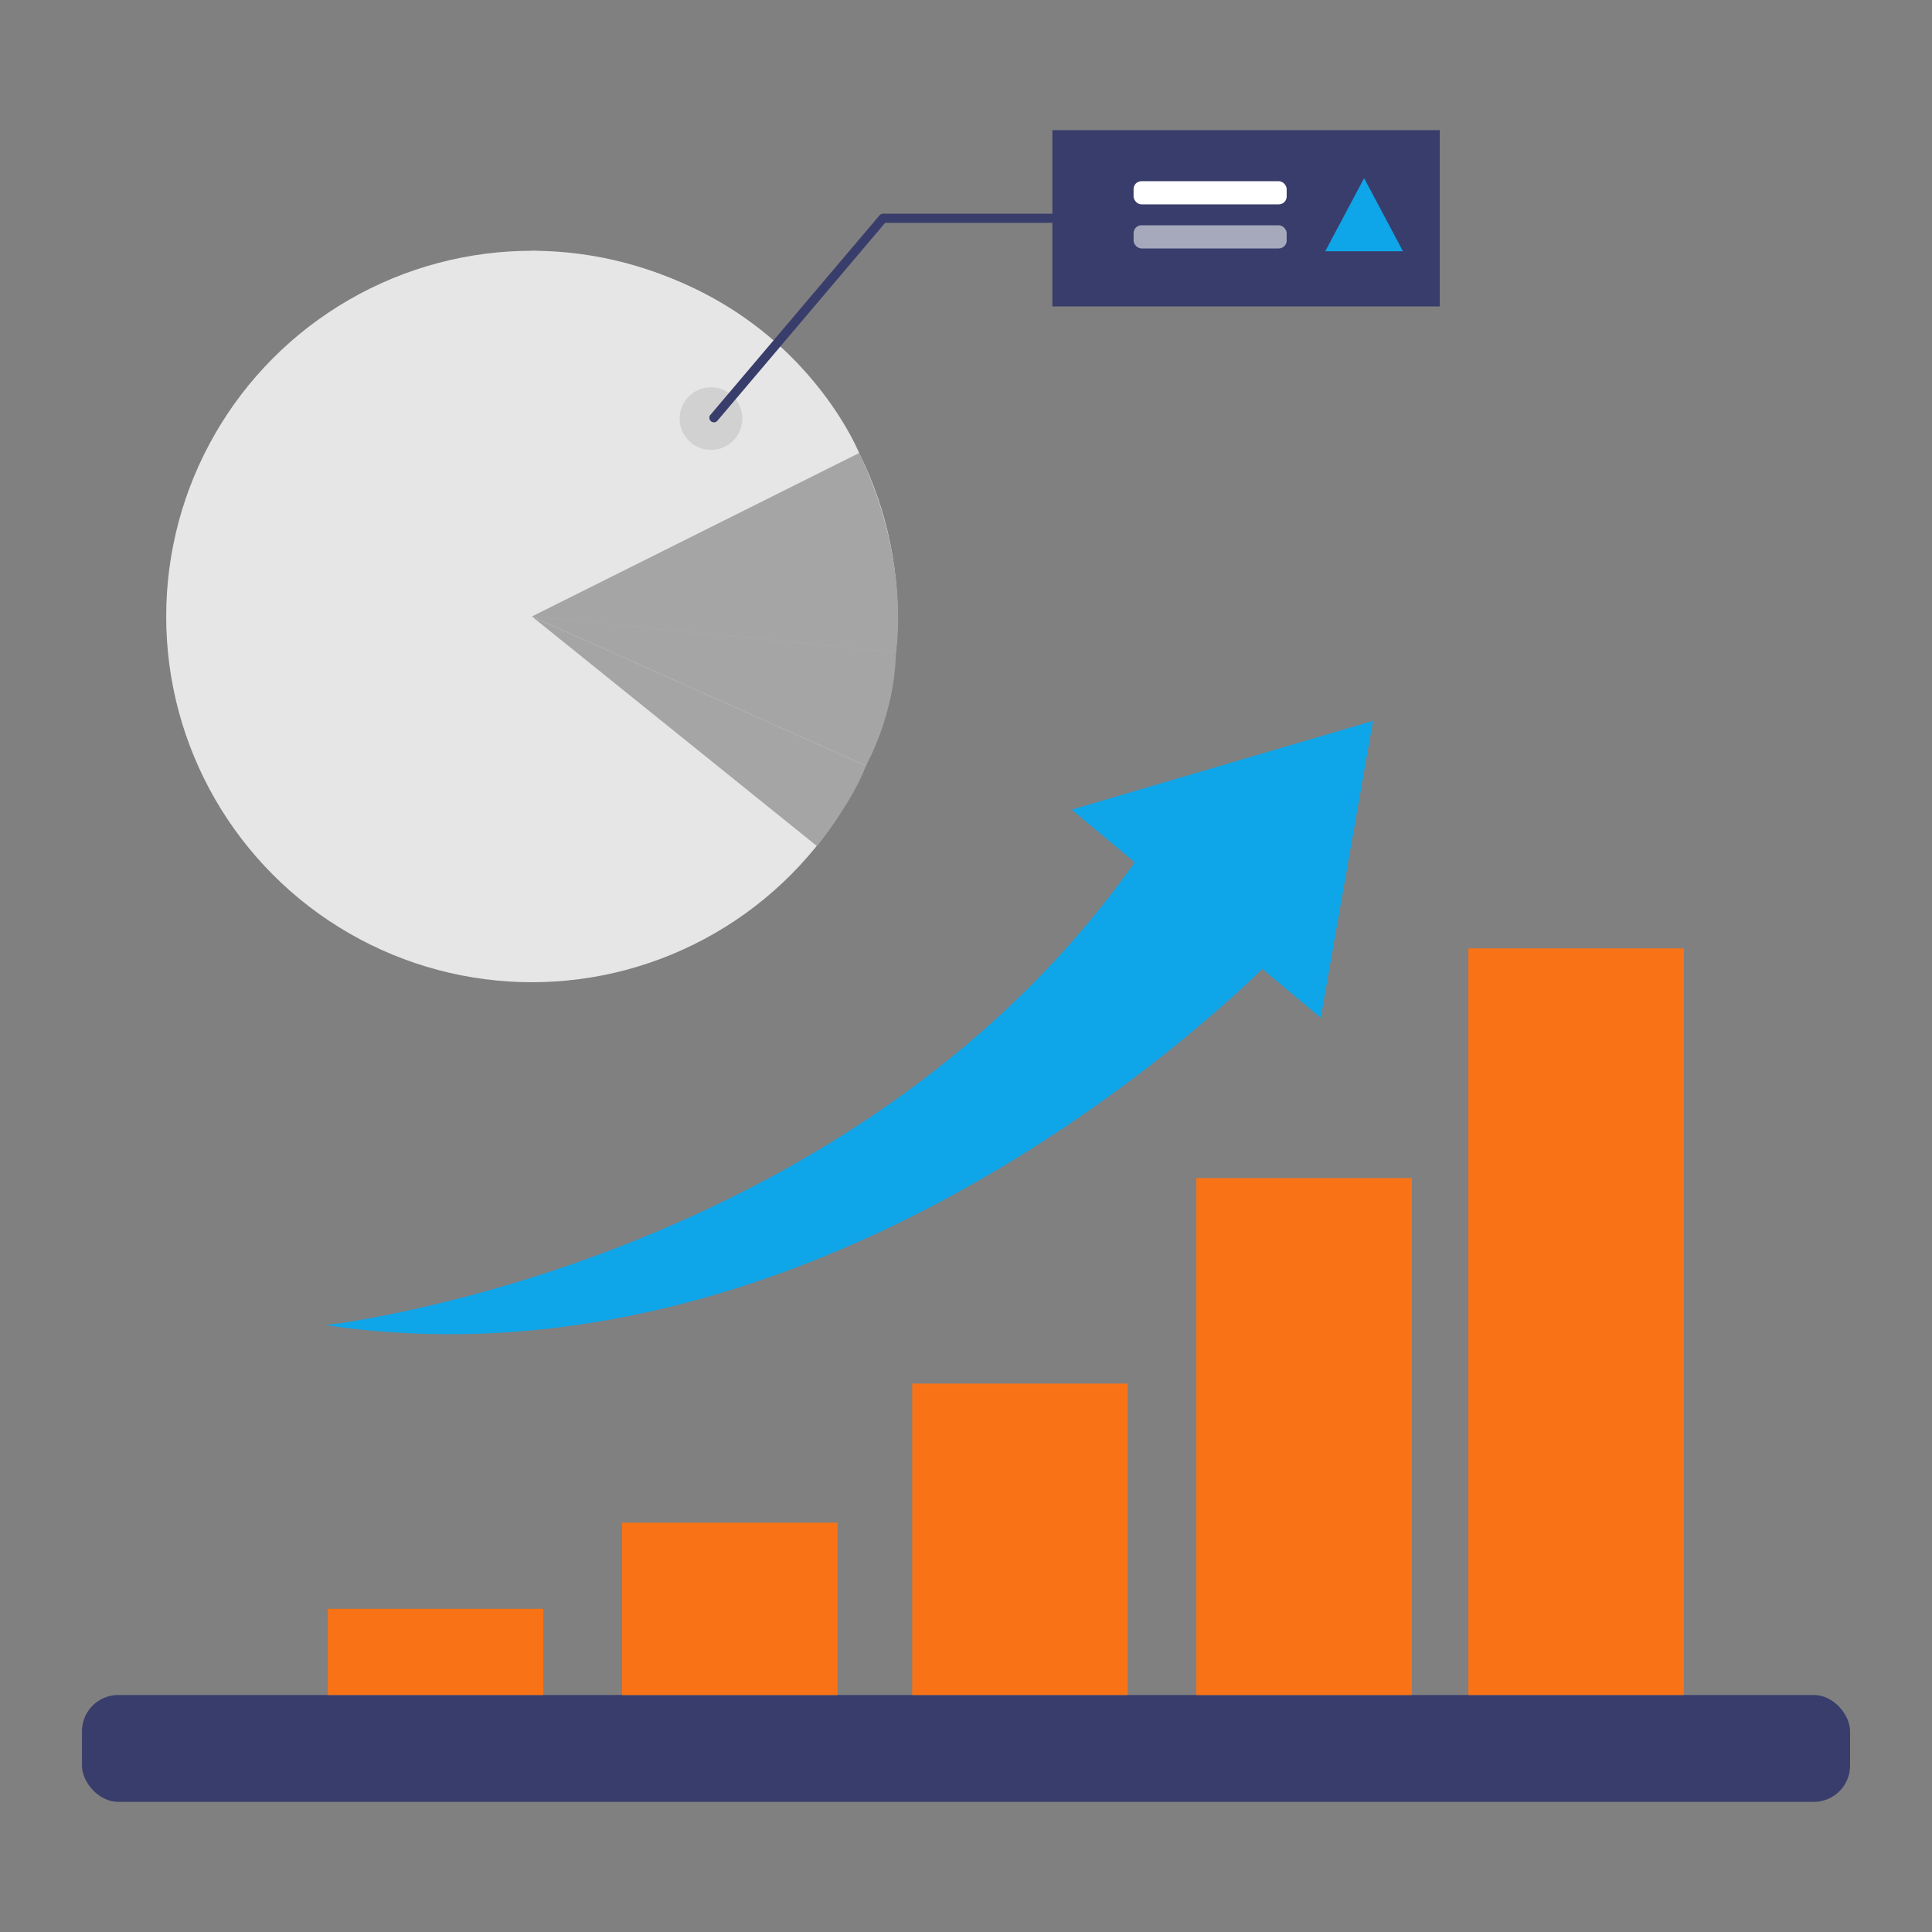 <svg id="_0512_chart_3" xmlns="http://www.w3.org/2000/svg" viewBox="0 0 500 500" class="show_show__wrapper__graphic__5Waiy"><rect x="0" y="0" width="500" height="500" fill="#808080" stroke="none"/><defs><style>.cls-3{fill:#a5a5a5}.cls-4{fill:#e6e6e6}.cls-6{fill:#393d6b}.cls-8{fill:#0ea5e9}</style></defs><g id="pie_chart"><circle class="cls-4" cx="137.66" cy="159.55" r="94.65"/><path class="cls-4" d="M137.66 64.9v94.65l84.68-42.3S202.29 66.9 137.66 64.9"/><path class="cls-3" d="m137.66 159.55 94.2 9.24s4.1-23.21-9.52-51.55l-84.68 42.3Zm0 0 86.43 38.63s7.52-13.17 7.77-29.38l-94.2-9.24Z"/><path class="cls-3" d="m137.66 159.55 73.71 59.37s9.18-11.14 12.72-20.74z"/></g><g id="chart"><rect class="cls-6" x="21.21" y="438.66" width="457.59" height="27.66" rx="9.4" ry="9.4"/><path d="M236.08 358.07h55.76v80.59h-55.76zm-75.09 35.99h55.76v44.61h-55.76zm-76.15 22.3h55.76v22.3H84.84zm224.77-111.47h55.76v133.78h-55.76zm70.4-59.45h55.76v193.22h-55.76z" style="fill:#f97316"/></g><g id="growth"><path class="cls-8" d="M84.33 342.96S223.6 327.25 296.59 218.9l34.7 27.28S221.08 363.1 84.33 342.96"/><path class="cls-8" d="m277.34 209.53 64.47 53.88 13.52-76.85z"/></g><g id="info"><circle cx="184" cy="108.33" r="8.11" style="fill:#000001;opacity:.09"/><path class="cls-6" d="M184.76 109.3c-.27 0-.54-.09-.76-.28-.5-.42-.56-1.16-.14-1.66l43.76-51.63c.22-.26.55-.42.9-.42h56.44c.65 0 1.18.53 1.18 1.18s-.53 1.18-1.18 1.18h-55.89l-43.41 51.22c-.23.27-.56.42-.9.42Z"/><path class="cls-6" d="M272.35 33.68h100.26v45.63H272.35z"/><path class="cls-8" d="M342.97 65.02h20.11l-10.05-18.91z"/><rect x="293.37" y="46.89" width="39.62" height="6" rx="2.04" ry="2.04" style="fill:#fff"/><rect x="293.37" y="58.3" width="39.62" height="6" rx="2.04" ry="2.04" style="fill:#fff;opacity:.55"/></g></svg>